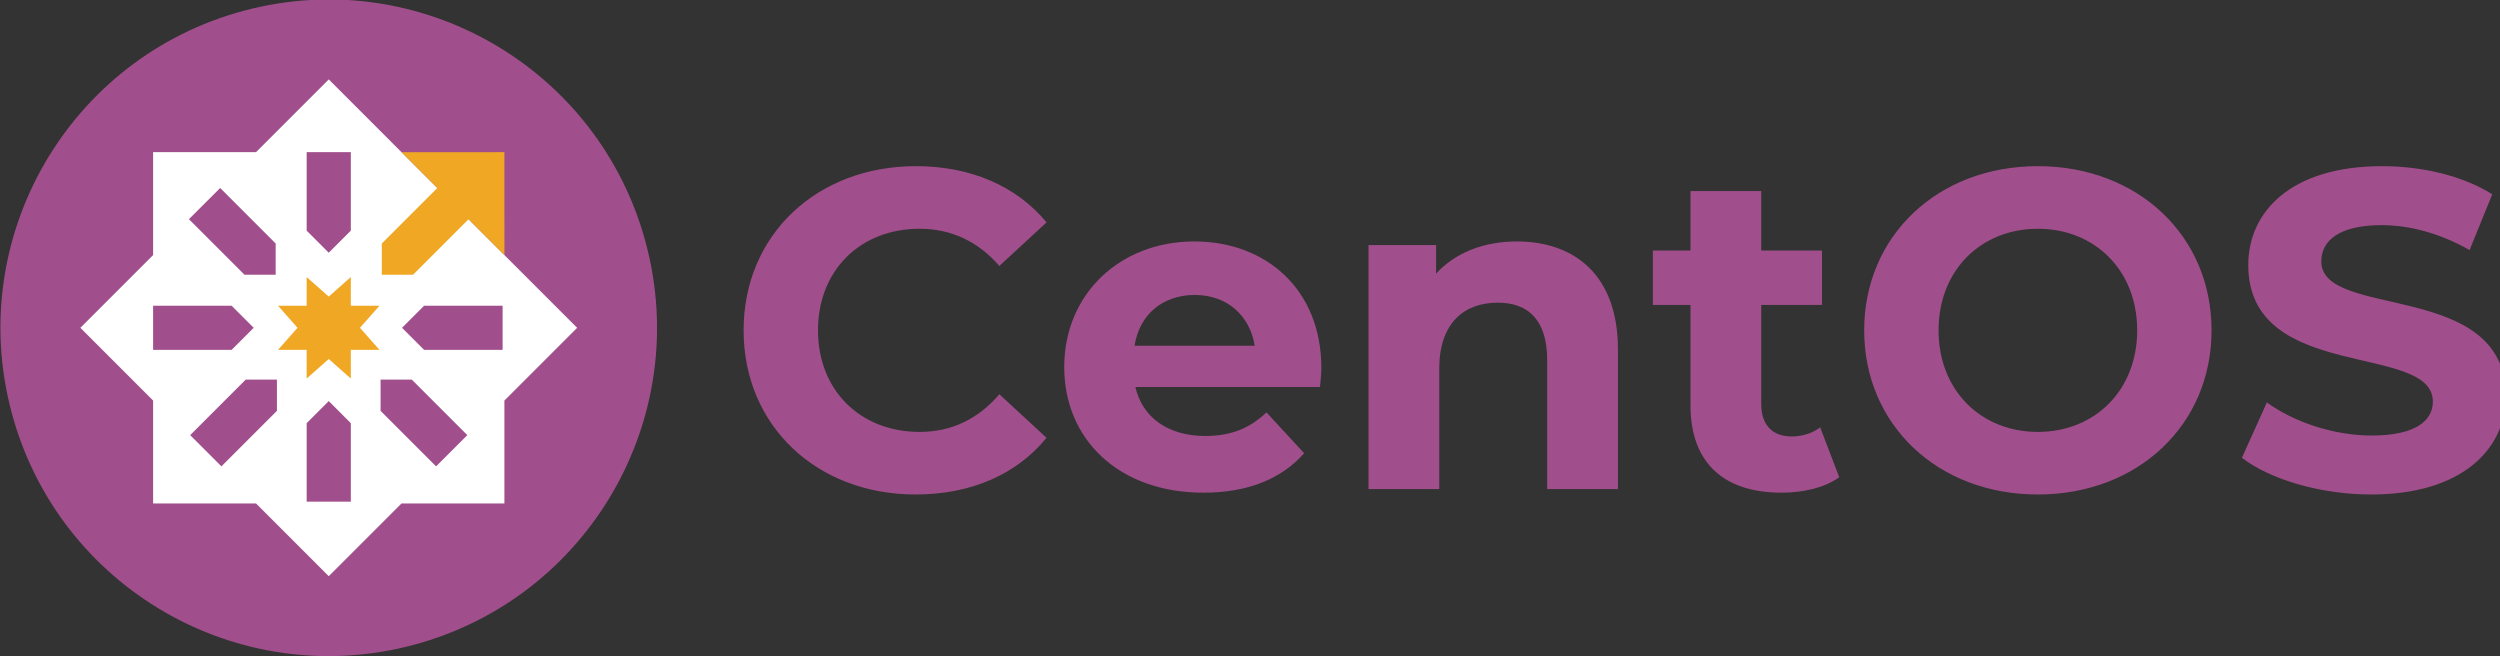 <svg xmlns="http://www.w3.org/2000/svg" width="609.392" height="160" viewBox="0 0 161.235 42.333"><rect x="0" y="0" width="161.235" height="42.333" fill="#333333" stroke="none"/><g style="font-weight:700;font-size:29.967px;line-height:1.25;font-family:Montserrat;-inkscape-font-specification:&quot;Montserrat Bold&quot;;fill:#a14f8c;fill-opacity:1;stroke-width:.749"><path d="M865.94 362.406c3.657 0 6.683-1.319 8.66-3.746l-3.116-2.877c-1.408 1.649-3.176 2.488-5.274 2.488-3.925 0-6.712-2.757-6.712-6.713s2.787-6.712 6.712-6.712c2.098 0 3.866.839 5.274 2.457l3.117-2.877c-1.978-2.397-5.004-3.716-8.63-3.716-6.533 0-11.388 4.525-11.388 10.848s4.855 10.848 11.358 10.848m26.819-8.361c0-5.184-3.655-8.36-8.39-8.36-4.915 0-8.6 3.476-8.6 8.3 0 4.795 3.626 8.301 9.2 8.301 2.906 0 5.154-.899 6.652-2.607l-2.487-2.697c-1.11 1.049-2.338 1.558-4.046 1.558-2.457 0-4.165-1.228-4.615-3.236h12.197c.03-.39.09-.9.09-1.259m-8.36-4.824c2.098 0 3.626 1.318 3.956 3.356h-7.942c.33-2.068 1.858-3.356 3.986-3.356m21.275-3.536c-2.187 0-4.075.749-5.334 2.127v-1.888h-4.465v16.122h4.675v-7.97c0-2.967 1.618-4.346 3.866-4.346 2.067 0 3.266 1.199 3.266 3.806v8.51h4.675v-9.23c0-4.914-2.877-7.131-6.683-7.131m20.048 12.286c-.51.39-1.199.6-1.888.6-1.259 0-2.008-.75-2.008-2.128v-6.563h4.016v-3.596h-4.016v-3.926h-4.675v3.926h-2.487v3.596h2.487v6.623c0 3.835 2.218 5.783 6.024 5.783 1.438 0 2.847-.33 3.805-1.019zm14.384 4.435c6.592 0 11.477-4.585 11.477-10.848s-4.885-10.848-11.477-10.848c-6.623 0-11.477 4.615-11.477 10.848s4.854 10.848 11.477 10.848m0-4.135c-3.746 0-6.563-2.727-6.563-6.713 0-3.985 2.817-6.712 6.563-6.712s6.563 2.727 6.563 6.712c0 3.986-2.817 6.713-6.563 6.713m22.025 4.135c5.994 0 8.9-2.997 8.9-6.503 0-7.701-12.196-5.034-12.196-8.9 0-1.318 1.109-2.397 3.986-2.397 1.857 0 3.865.54 5.813 1.648l1.498-3.686c-1.947-1.228-4.644-1.858-7.282-1.858-5.963 0-8.84 2.967-8.84 6.533 0 7.791 12.197 5.094 12.197 9.02 0 1.288-1.169 2.247-4.046 2.247-2.517 0-5.154-.899-6.922-2.187l-1.648 3.656c1.858 1.438 5.214 2.427 8.54 2.427" aria-label="CentOS" style="fill:#a14f8c" transform="translate(-786.115 -321.817) scale(.976)"/></g><g transform="matrix(1.053 0 0 1.053 -387.492 265.985)"><circle cx="435.079" cy="-124.144" r="20.103" style="fill:#a14f8c;fill-opacity:1;stroke:none;stroke-width:1.323;stroke-linecap:round;stroke-miterlimit:4;stroke-dasharray:none;stroke-opacity:1;paint-order:fill markers stroke;stop-color:#000" transform="rotate(-15)"/><path d="m384.257-249.617-3.875 3.875h-5.479v5.48l-3.875 3.875 3.875 3.874v5.48h5.48l3.874 3.875 3.875-3.875h5.48v-5.48l3.874-3.874-3.875-3.875-5.48-5.48zm1.176 3.875v4.18l-1.176 1.176-1.176-1.176v-4.18zm-6.959 1.908 2.956 2.957v1.662h-1.663l-2.956-2.956zm-3.571 6.27h4.18l1.176 1.177-1.176 1.176h-4.18zm14.434 0h4.18v2.353h-4.18l-1.176-1.176zm-9.503 3.937h1.663v1.663l-2.956 2.956-1.663-1.663zm7.184 0h1.663l2.956 2.956-1.663 1.663-2.956-2.956zm-2.76 1.143 1.175 1.176v4.18h-2.352v-4.18z" style="fill:#fff;fill-opacity:1;stroke-width:7.937;stroke-linecap:round;paint-order:fill markers stroke;stop-color:#000" transform="matrix(1.15 0 0 1.15 -53.772 39.325)"/><path d="m385.433-239.09-1.176 1.04-1.176-1.04v1.526h-1.526l1.039 1.177-1.04 1.176h1.527v1.526l1.176-1.04 1.176 1.04v-1.526h1.527l-1.04-1.176 1.04-1.177h-1.527z" style="fill:#efa724;fill-opacity:1;stroke-width:8.592;stroke-linecap:round;paint-order:fill markers stroke;stop-color:#000" transform="matrix(1.15 0 0 1.15 -53.772 39.325)"/><path d="m388.135-245.738 1.905 1.905-2.956 2.956v1.663h1.663l2.956-2.956 1.911 1.911-.003-5.483z" style="fill:#efa724;fill-opacity:1;stroke-width:6.142;stroke-linecap:round;paint-order:fill markers stroke;stop-color:#000" transform="matrix(1.15 0 0 1.15 -53.772 39.325)"/></g></svg>